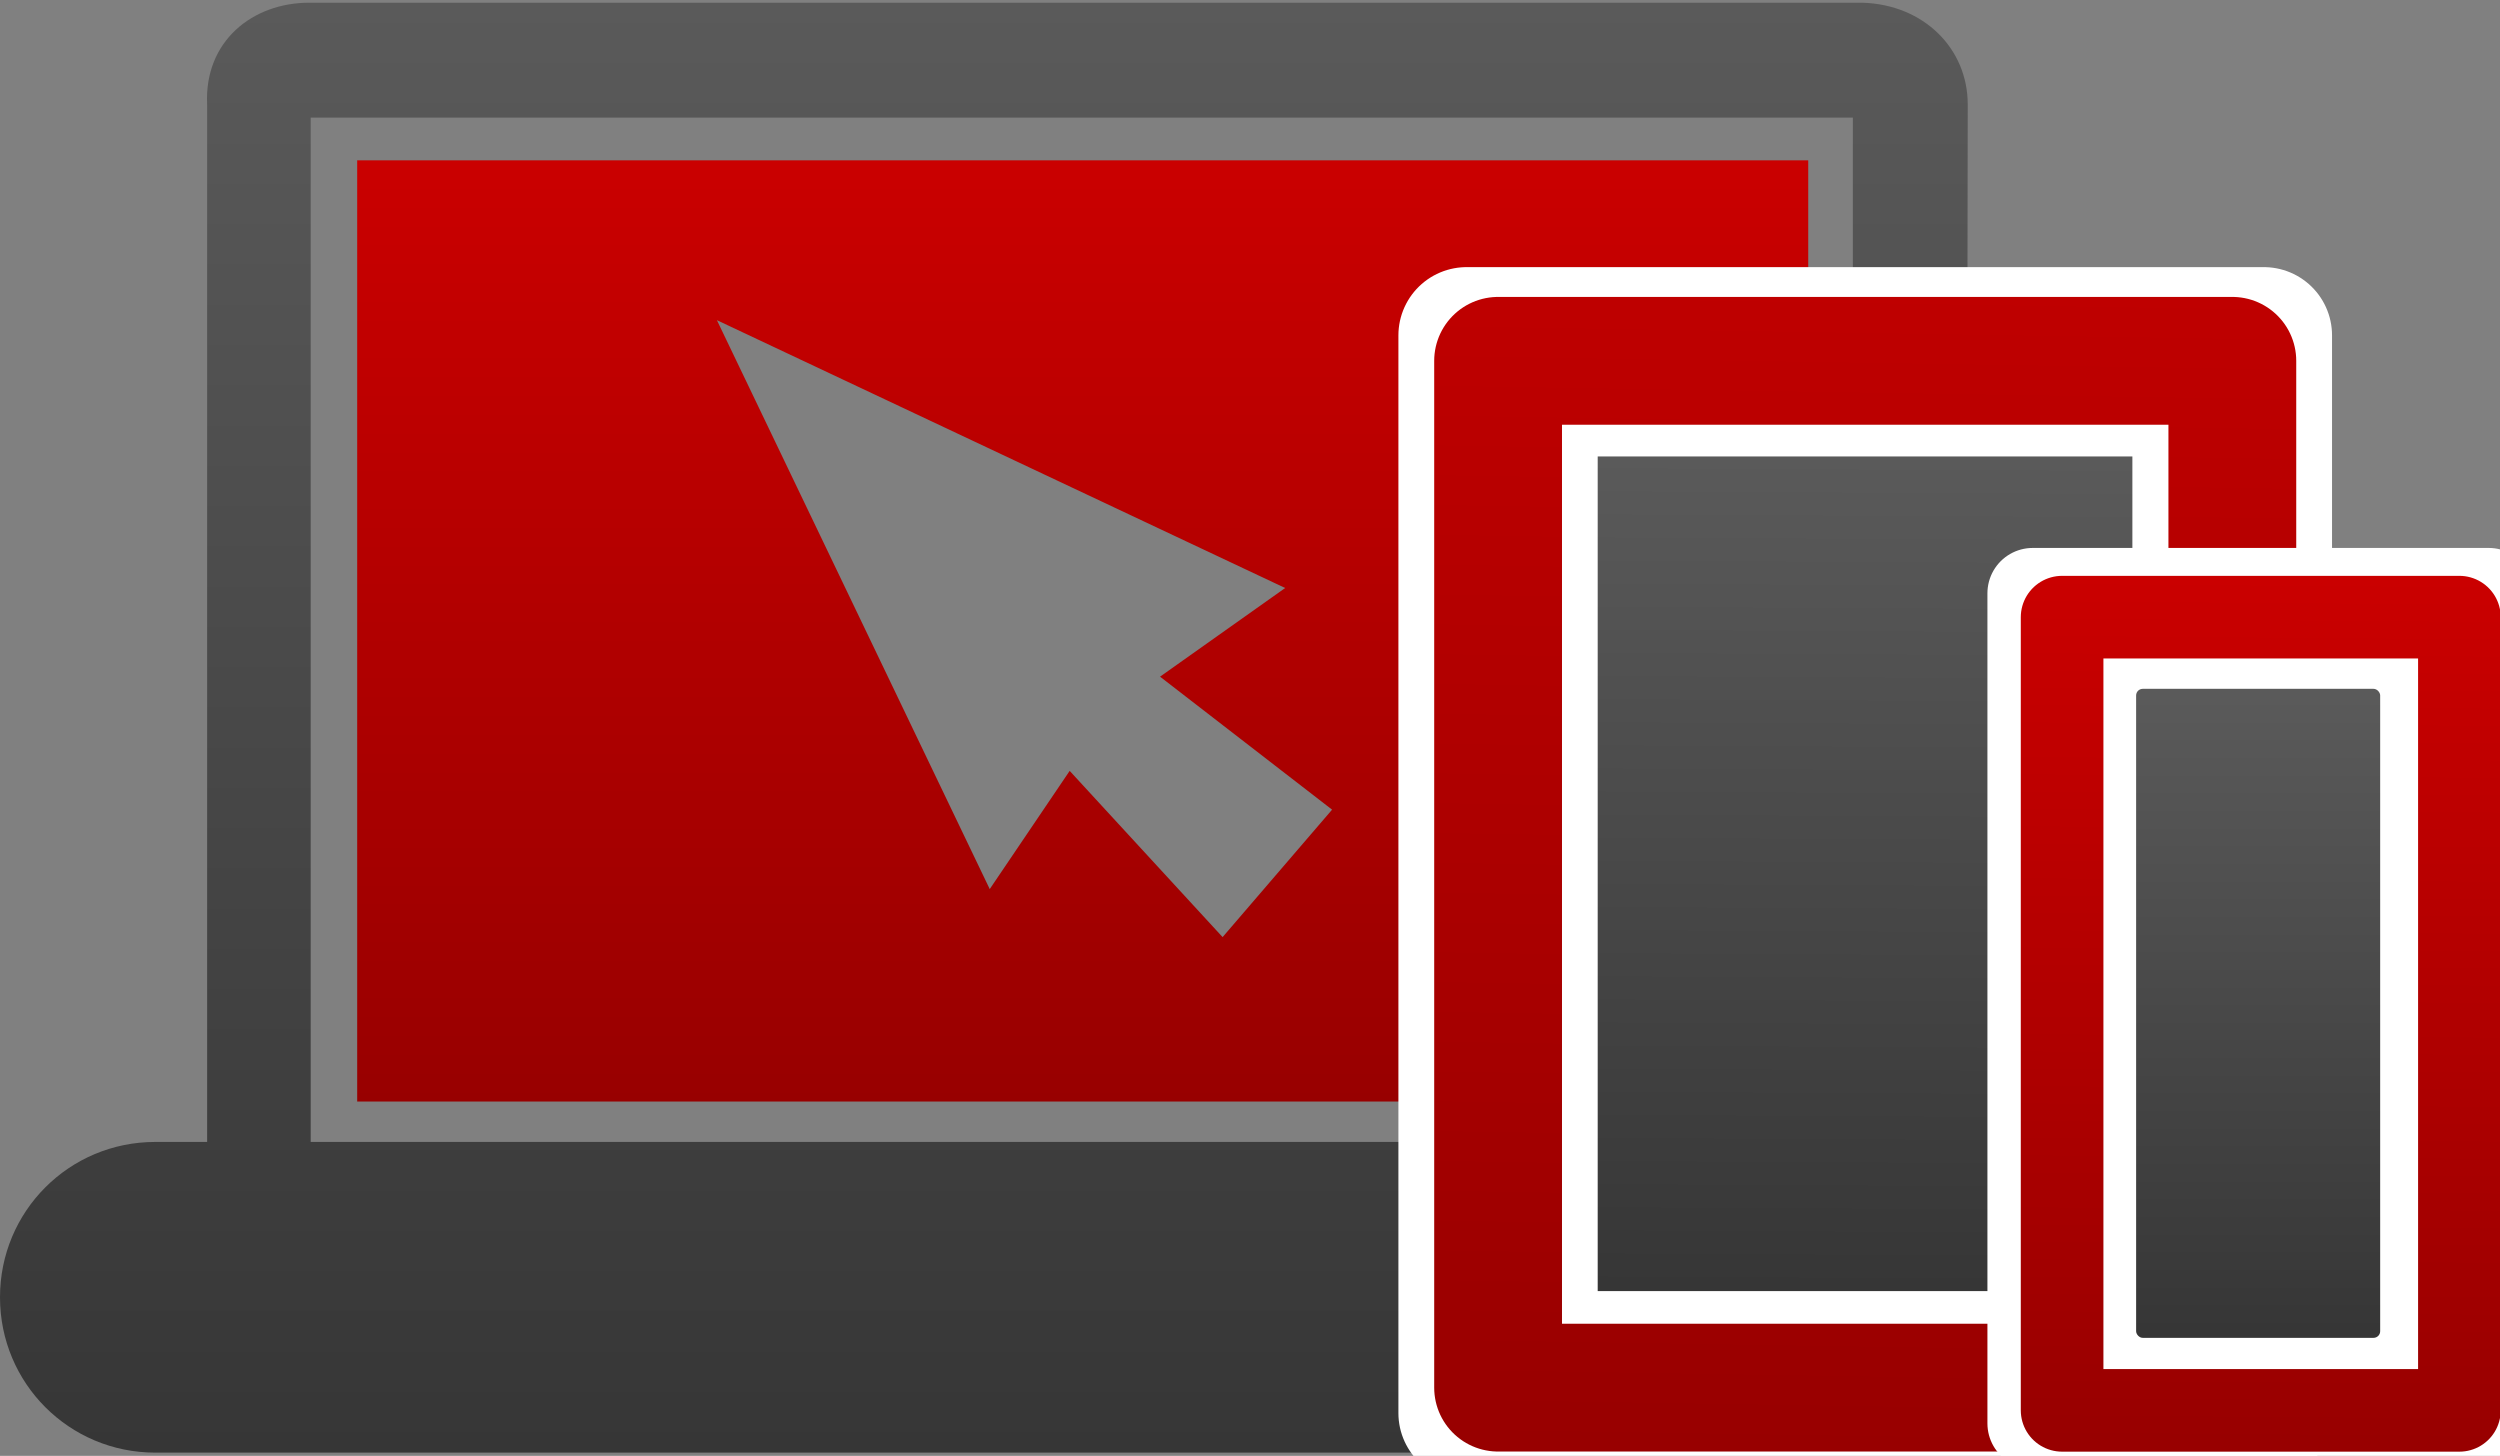<?xml version="1.0" encoding="UTF-8" standalone="no"?>
<!-- Created with Inkscape (http://www.inkscape.org/) -->

<svg
   xmlns:dc="http://purl.org/dc/elements/1.1/"
   xmlns:cc="http://creativecommons.org/ns#"
   xmlns:rdf="http://www.w3.org/1999/02/22-rdf-syntax-ns#"
   xmlns:svg="http://www.w3.org/2000/svg"
   xmlns="http://www.w3.org/2000/svg"
   xmlns:xlink="http://www.w3.org/1999/xlink"
   xmlns:sodipodi="http://sodipodi.sourceforge.net/DTD/sodipodi-0.dtd"
   xmlns:inkscape="http://www.inkscape.org/namespaces/inkscape"
   width="659.152"
   height="383.85"
   id="svg4433"
   version="1.1"
   inkscape:version="0.48.4 r9939"
   sodipodi:docname="responsive-construction-00.01.02.svg">
  <rect width="100%" height="100%" fill="#808080" stroke="none"/>
  <defs
     id="defs4435">
    <linearGradient
       inkscape:collect="always"
       xlink:href="#linearGradient13341-9"
       id="linearGradient17125-7"
       gradientUnits="userSpaceOnUse"
       gradientTransform="matrix(0,0.397,-0.397,0,128.107,-198.751)"
       x1="515.021"
       y1="271.192"
       x2="548.891"
       y2="271.192" />
    <linearGradient
       id="linearGradient13341-9">
      <stop
         style="stop-color:#ca0000;stop-opacity:1"
         offset="0"
         id="stop13343-54" />
      <stop
         style="stop-color:#980000;stop-opacity:1"
         offset="1"
         id="stop13345-3" />
    </linearGradient>
    <linearGradient
       inkscape:collect="always"
       xlink:href="#linearGradient13341-9"
       id="linearGradient17123-1"
       gradientUnits="userSpaceOnUse"
       gradientTransform="matrix(0,0.397,-0.397,0,128.107,-198.751)"
       x1="515.021"
       y1="271.192"
       x2="548.891"
       y2="271.192" />
    <linearGradient
       id="linearGradient4413">
      <stop
         style="stop-color:#ca0000;stop-opacity:1"
         offset="0"
         id="stop4415" />
      <stop
         style="stop-color:#980000;stop-opacity:1"
         offset="1"
         id="stop4417" />
    </linearGradient>
    <linearGradient
       y2="271.192"
       x2="548.891"
       y1="271.192"
       x1="515.021"
       gradientTransform="matrix(0,0.397,-0.397,0,128.107,-198.751)"
       gradientUnits="userSpaceOnUse"
       id="linearGradient4355"
       xlink:href="#linearGradient7565-3"
       inkscape:collect="always" />
    <linearGradient
       id="linearGradient7565-3">
      <stop
         id="stop7567-3"
         offset="0"
         style="stop-color:#5a5a5a;stop-opacity:1;" />
      <stop
         id="stop7569-4"
         offset="1"
         style="stop-color:#363636;stop-opacity:1;" />
    </linearGradient>
    <linearGradient
       y2="143.012"
       x2="612.969"
       y1="143.012"
       x1="584.969"
       gradientTransform="matrix(0,1,-1,0,544.295,-44.99)"
       gradientUnits="userSpaceOnUse"
       id="linearGradient4150"
       xlink:href="#linearGradient7565-1"
       inkscape:collect="always" />
    <linearGradient
       id="linearGradient7565-1">
      <stop
         id="stop7567-7"
         offset="0"
         style="stop-color:#5a5a5a;stop-opacity:1;" />
      <stop
         id="stop7569-1"
         offset="1"
         style="stop-color:#363636;stop-opacity:1;" />
    </linearGradient>
    <linearGradient
       y2="143.012"
       x2="612.969"
       y1="143.012"
       x1="584.969"
       gradientTransform="matrix(0,1,-1,0,164.012,-584.969)"
       gradientUnits="userSpaceOnUse"
       id="linearGradient4431"
       xlink:href="#linearGradient7565-1"
       inkscape:collect="always" />
    <linearGradient
       inkscape:collect="always"
       xlink:href="#linearGradient7565-1"
       id="linearGradient4535"
       gradientUnits="userSpaceOnUse"
       gradientTransform="matrix(0,13.653,-13.653,0,2392.556,-7592.964)"
       x1="584.969"
       y1="143.012"
       x2="612.969"
       y2="143.012" />
    <linearGradient
       id="linearGradient13341">
      <stop
         style="stop-color:#ca0000;stop-opacity:1"
         offset="0"
         id="stop13343" />
      <stop
         style="stop-color:#980000;stop-opacity:1"
         offset="1"
         id="stop13345" />
    </linearGradient>
    <linearGradient
       inkscape:collect="always"
       xlink:href="#linearGradient7565"
       id="linearGradient17141"
       gradientUnits="userSpaceOnUse"
       gradientTransform="matrix(0,1,-1,0,480.084,-324.969)"
       x1="580.961"
       y1="400.021"
       x2="612.983"
       y2="400.021" />
    <linearGradient
       id="linearGradient7565">
      <stop
         id="stop7567"
         offset="0"
         style="stop-color:#5a5a5a;stop-opacity:1;" />
      <stop
         id="stop7569"
         offset="1"
         style="stop-color:#363636;stop-opacity:1;" />
    </linearGradient>
    <linearGradient
       id="linearGradient13341-7">
      <stop
         style="stop-color:#ca0000;stop-opacity:1;"
         offset="0"
         id="stop13343-4" />
      <stop
         style="stop-color:#980000;stop-opacity:1"
         offset="1"
         id="stop13345-0" />
    </linearGradient>
    <linearGradient
       inkscape:collect="always"
       xlink:href="#linearGradient7565-4"
       id="linearGradient17141-9"
       gradientUnits="userSpaceOnUse"
       gradientTransform="matrix(0,1,-1,0,480.084,-324.969)"
       x1="580.961"
       y1="400.021"
       x2="612.983"
       y2="400.021" />
    <linearGradient
       id="linearGradient7565-4">
      <stop
         id="stop7567-8"
         offset="0"
         style="stop-color:#5a5a5a;stop-opacity:1;" />
      <stop
         id="stop7569-8"
         offset="1"
         style="stop-color:#363636;stop-opacity:1;" />
    </linearGradient>
    <linearGradient
       inkscape:collect="always"
       xlink:href="#linearGradient13341-7"
       id="linearGradient3793"
       x1="657.107"
       y1="382.657"
       x2="650.857"
       y2="775.576"
       gradientUnits="userSpaceOnUse" />
    <linearGradient
       inkscape:collect="always"
       xlink:href="#linearGradient13341-9"
       id="linearGradient3801"
       x1="751.749"
       y1="545.062"
       x2="749.995"
       y2="773.356"
       gradientUnits="userSpaceOnUse" />
    <linearGradient
       id="linearGradient13341-4">
      <stop
         style="stop-color:#ca0000;stop-opacity:1"
         offset="0"
         id="stop13343-5" />
      <stop
         style="stop-color:#980000;stop-opacity:1"
         offset="1"
         id="stop13345-5" />
    </linearGradient>
    <linearGradient
       y2="143.012"
       x2="604.969"
       y1="143.012"
       x1="588.969"
       gradientTransform="matrix(0,15.51,-14.715,0,2543.145,-8699.589)"
       gradientUnits="userSpaceOnUse"
       id="linearGradient4025"
       xlink:href="#linearGradient13341-4"
       inkscape:collect="always" />
    <linearGradient
       y2="143.012"
       x2="604.969"
       y1="143.012"
       x1="588.969"
       gradientTransform="matrix(0,15.51,-14.715,0,2543.145,-8699.589)"
       gradientUnits="userSpaceOnUse"
       id="linearGradient4025-1"
       xlink:href="#linearGradient13341-4-7"
       inkscape:collect="always" />
    <linearGradient
       id="linearGradient13341-4-7">
      <stop
         style="stop-color:#ca0000;stop-opacity:1"
         offset="0"
         id="stop13343-5-1" />
      <stop
         style="stop-color:#980000;stop-opacity:1"
         offset="1"
         id="stop13345-5-1" />
    </linearGradient>
    <linearGradient
       y2="143.012"
       x2="604.969"
       y1="143.012"
       x1="588.969"
       gradientTransform="matrix(0,15.51,-14.715,0,2525.368,-8734.622)"
       gradientUnits="userSpaceOnUse"
       id="linearGradient3080"
       xlink:href="#linearGradient13341-4-7"
       inkscape:collect="always" />
    <linearGradient
       y2="143.012"
       x2="604.969"
       y1="143.012"
       x1="588.969"
       gradientTransform="matrix(0,15.51,-14.715,0,2543.145,-8699.589)"
       gradientUnits="userSpaceOnUse"
       id="linearGradient4025-2"
       xlink:href="#linearGradient13341-4-76"
       inkscape:collect="always" />
    <linearGradient
       id="linearGradient13341-4-76">
      <stop
         style="stop-color:#ca0000;stop-opacity:1"
         offset="0"
         id="stop13343-5-14" />
      <stop
         style="stop-color:#980000;stop-opacity:1"
         offset="1"
         id="stop13345-5-2" />
    </linearGradient>
    <linearGradient
       y2="143.012"
       x2="604.969"
       y1="143.012"
       x1="588.969"
       gradientTransform="matrix(0,15.51,-14.715,0,1810.68,-8686.64)"
       gradientUnits="userSpaceOnUse"
       id="linearGradient3080-3"
       xlink:href="#linearGradient13341-4-76"
       inkscape:collect="always" />
    <linearGradient
       inkscape:collect="always"
       xlink:href="#linearGradient7565-3"
       id="linearGradient3903"
       x1="496.557"
       y1="120.779"
       x2="495.403"
       y2="339.982"
       gradientUnits="userSpaceOnUse" />
    <linearGradient
       inkscape:collect="always"
       xlink:href="#linearGradient7565"
       id="linearGradient3913"
       x1="594.677"
       y1="183.562"
       x2="594.677"
       y2="351.146"
       gradientUnits="userSpaceOnUse" />
    <linearGradient
       inkscape:collect="always"
       xlink:href="#linearGradient13341-7-5"
       id="linearGradient3793-4"
       x1="657.107"
       y1="382.657"
       x2="650.857"
       y2="775.576"
       gradientUnits="userSpaceOnUse" />
    <linearGradient
       id="linearGradient13341-7-5">
      <stop
         style="stop-color:#ca0000;stop-opacity:1;"
         offset="0"
         id="stop13343-4-2" />
      <stop
         style="stop-color:#980000;stop-opacity:1"
         offset="1"
         id="stop13345-0-9" />
    </linearGradient>
    <linearGradient
       gradientTransform="translate(706.5,399.28)"
       inkscape:collect="always"
       xlink:href="#linearGradient7565-3-8"
       id="linearGradient3903-9"
       x1="496.557"
       y1="120.779"
       x2="495.403"
       y2="339.982"
       gradientUnits="userSpaceOnUse" />
    <linearGradient
       id="linearGradient7565-3-8">
      <stop
         id="stop7567-3-3"
         offset="0"
         style="stop-color:#5a5a5a;stop-opacity:1;" />
      <stop
         id="stop7569-4-8"
         offset="1"
         style="stop-color:#363636;stop-opacity:1;" />
    </linearGradient>
    <linearGradient
       gradientTransform="translate(553.214,6.348)"
       y2="775.576"
       x2="650.857"
       y1="382.657"
       x1="657.107"
       gradientUnits="userSpaceOnUse"
       id="linearGradient3971"
       xlink:href="#linearGradient13341-7-5"
       inkscape:collect="always" />
  </defs>
  <sodipodi:namedview
     id="base"
     pagecolor="#ffffff"
     bordercolor="#666666"
     borderopacity="1.0"
     inkscape:pageopacity="0.0"
     inkscape:pageshadow="2"
     inkscape:zoom="0.70710678"
     inkscape:cx="307.52284"
     inkscape:cy="163.28026"
     inkscape:document-units="px"
     inkscape:current-layer="layer1"
     showgrid="false"
     fit-margin-top="0"
     fit-margin-left="0"
     fit-margin-right="0"
     fit-margin-bottom="0"
     inkscape:window-width="2560"
     inkscape:window-height="996"
     inkscape:window-x="1912"
     inkscape:window-y="-8"
     inkscape:window-maximized="1" />
  <g
     inkscape:label="Ebene 1"
     inkscape:groupmode="layer"
     id="layer1"
     transform="translate(-153.286,-392.932)">
    <path
       style="color:#000000;fill:url(#linearGradient4535);fill-opacity:1;fill-rule:nonzero;stroke:none;stroke-width:0.4;marker:none;visibility:visible;display:inline;overflow:visible;enable-background:accumulate"
       d="m 234.777,393.648 c -14.797,0 -27.687,10.051 -26.879,26.879 l 0,273.488 -13.653,0 c -22.731,0 -40.959,18.268 -40.959,40.959 0,22.691 18.228,40.959 40.959,40.959 l 491.51,0 c 22.731,0 40.959,-18.268 40.959,-40.959 0,-22.691 -18.228,-40.959 -40.959,-40.959 l -14.08,0 0.426,-273.488 c 0.027,-14.773 -11.566,-26.378 -27.733,-26.879 l -409.592,0 z m 0.426,30.293 406.605,0 0,270.075 -406.605,0 0,-270.075 z"
       id="rect36712"
       inkscape:connector-curvature="0" />
    <path
       sodipodi:nodetypes="ccccccccccccc"
       d="m 247.461,435.198 0,248.157 382.584,0 0,-248.157 z m 94.844,42.151 149.826,70.617 -32.989,23.377 45.36,35.065 -28.866,33.604 -40.32,-43.831 -21.077,31.169 z"
       id="path8836"
       style="color:#000000;fill:url(#linearGradient4025);fill-opacity:1;fill-rule:nonzero;stroke:none;stroke-width:0;marker:none;visibility:visible;display:inline;overflow:visible;enable-background:accumulate"
       inkscape:connector-curvature="0" />
    <rect
       y="481.348"
       x="539.977"
       height="284.171"
       width="210.189"
       id="rect4177"
       style="fill:#ffffff;fill-opacity:1;stroke:#ffffff;stroke-width:35.972;stroke-linecap:butt;stroke-linejoin:round;stroke-miterlimit:4;stroke-opacity:1;stroke-dasharray:none" />
    <rect
       style="fill:none;stroke:url(#linearGradient3793);stroke-width:33.696;stroke-linecap:butt;stroke-linejoin:round;stroke-miterlimit:4;stroke-opacity:1;stroke-dasharray:none"
       id="rect3815"
       width="193.59"
       height="270.733"
       x="548.276"
       y="488.067" />
    <rect
       style="opacity:1;fill:url(#linearGradient3903);fill-opacity:1;stroke:none"
       id="rect3895"
       width="140.975"
       height="220.061"
       x="421.25"
       y="120.35"
       transform="translate(153.286,392.932)" />
    <rect
       y="549.344"
       x="689.231"
       height="218.893"
       width="120.252"
       id="rect4177-1"
       style="fill:#ffffff;fill-opacity:1;stroke:#ffffff;stroke-width:23.88;stroke-linecap:butt;stroke-linejoin:round;stroke-miterlimit:4;stroke-opacity:1;stroke-dasharray:none" />
    <rect
       style="fill:none;stroke:url(#linearGradient3801);stroke-width:21.785;stroke-linecap:butt;stroke-linejoin:round;stroke-miterlimit:4;stroke-opacity:1;stroke-dasharray:none"
       id="rect3815-7"
       width="104.75"
       height="209.135"
       x="696.982"
       y="555.652" />
    <rect
       style="fill:url(#linearGradient3913);fill-opacity:1.0;stroke:none"
       id="rect3905"
       width="64.347"
       height="171.12"
       x="563.211"
       y="181.617"
       transform="translate(153.286,392.932)"
       ry="1.75" />
  </g>
</svg>
